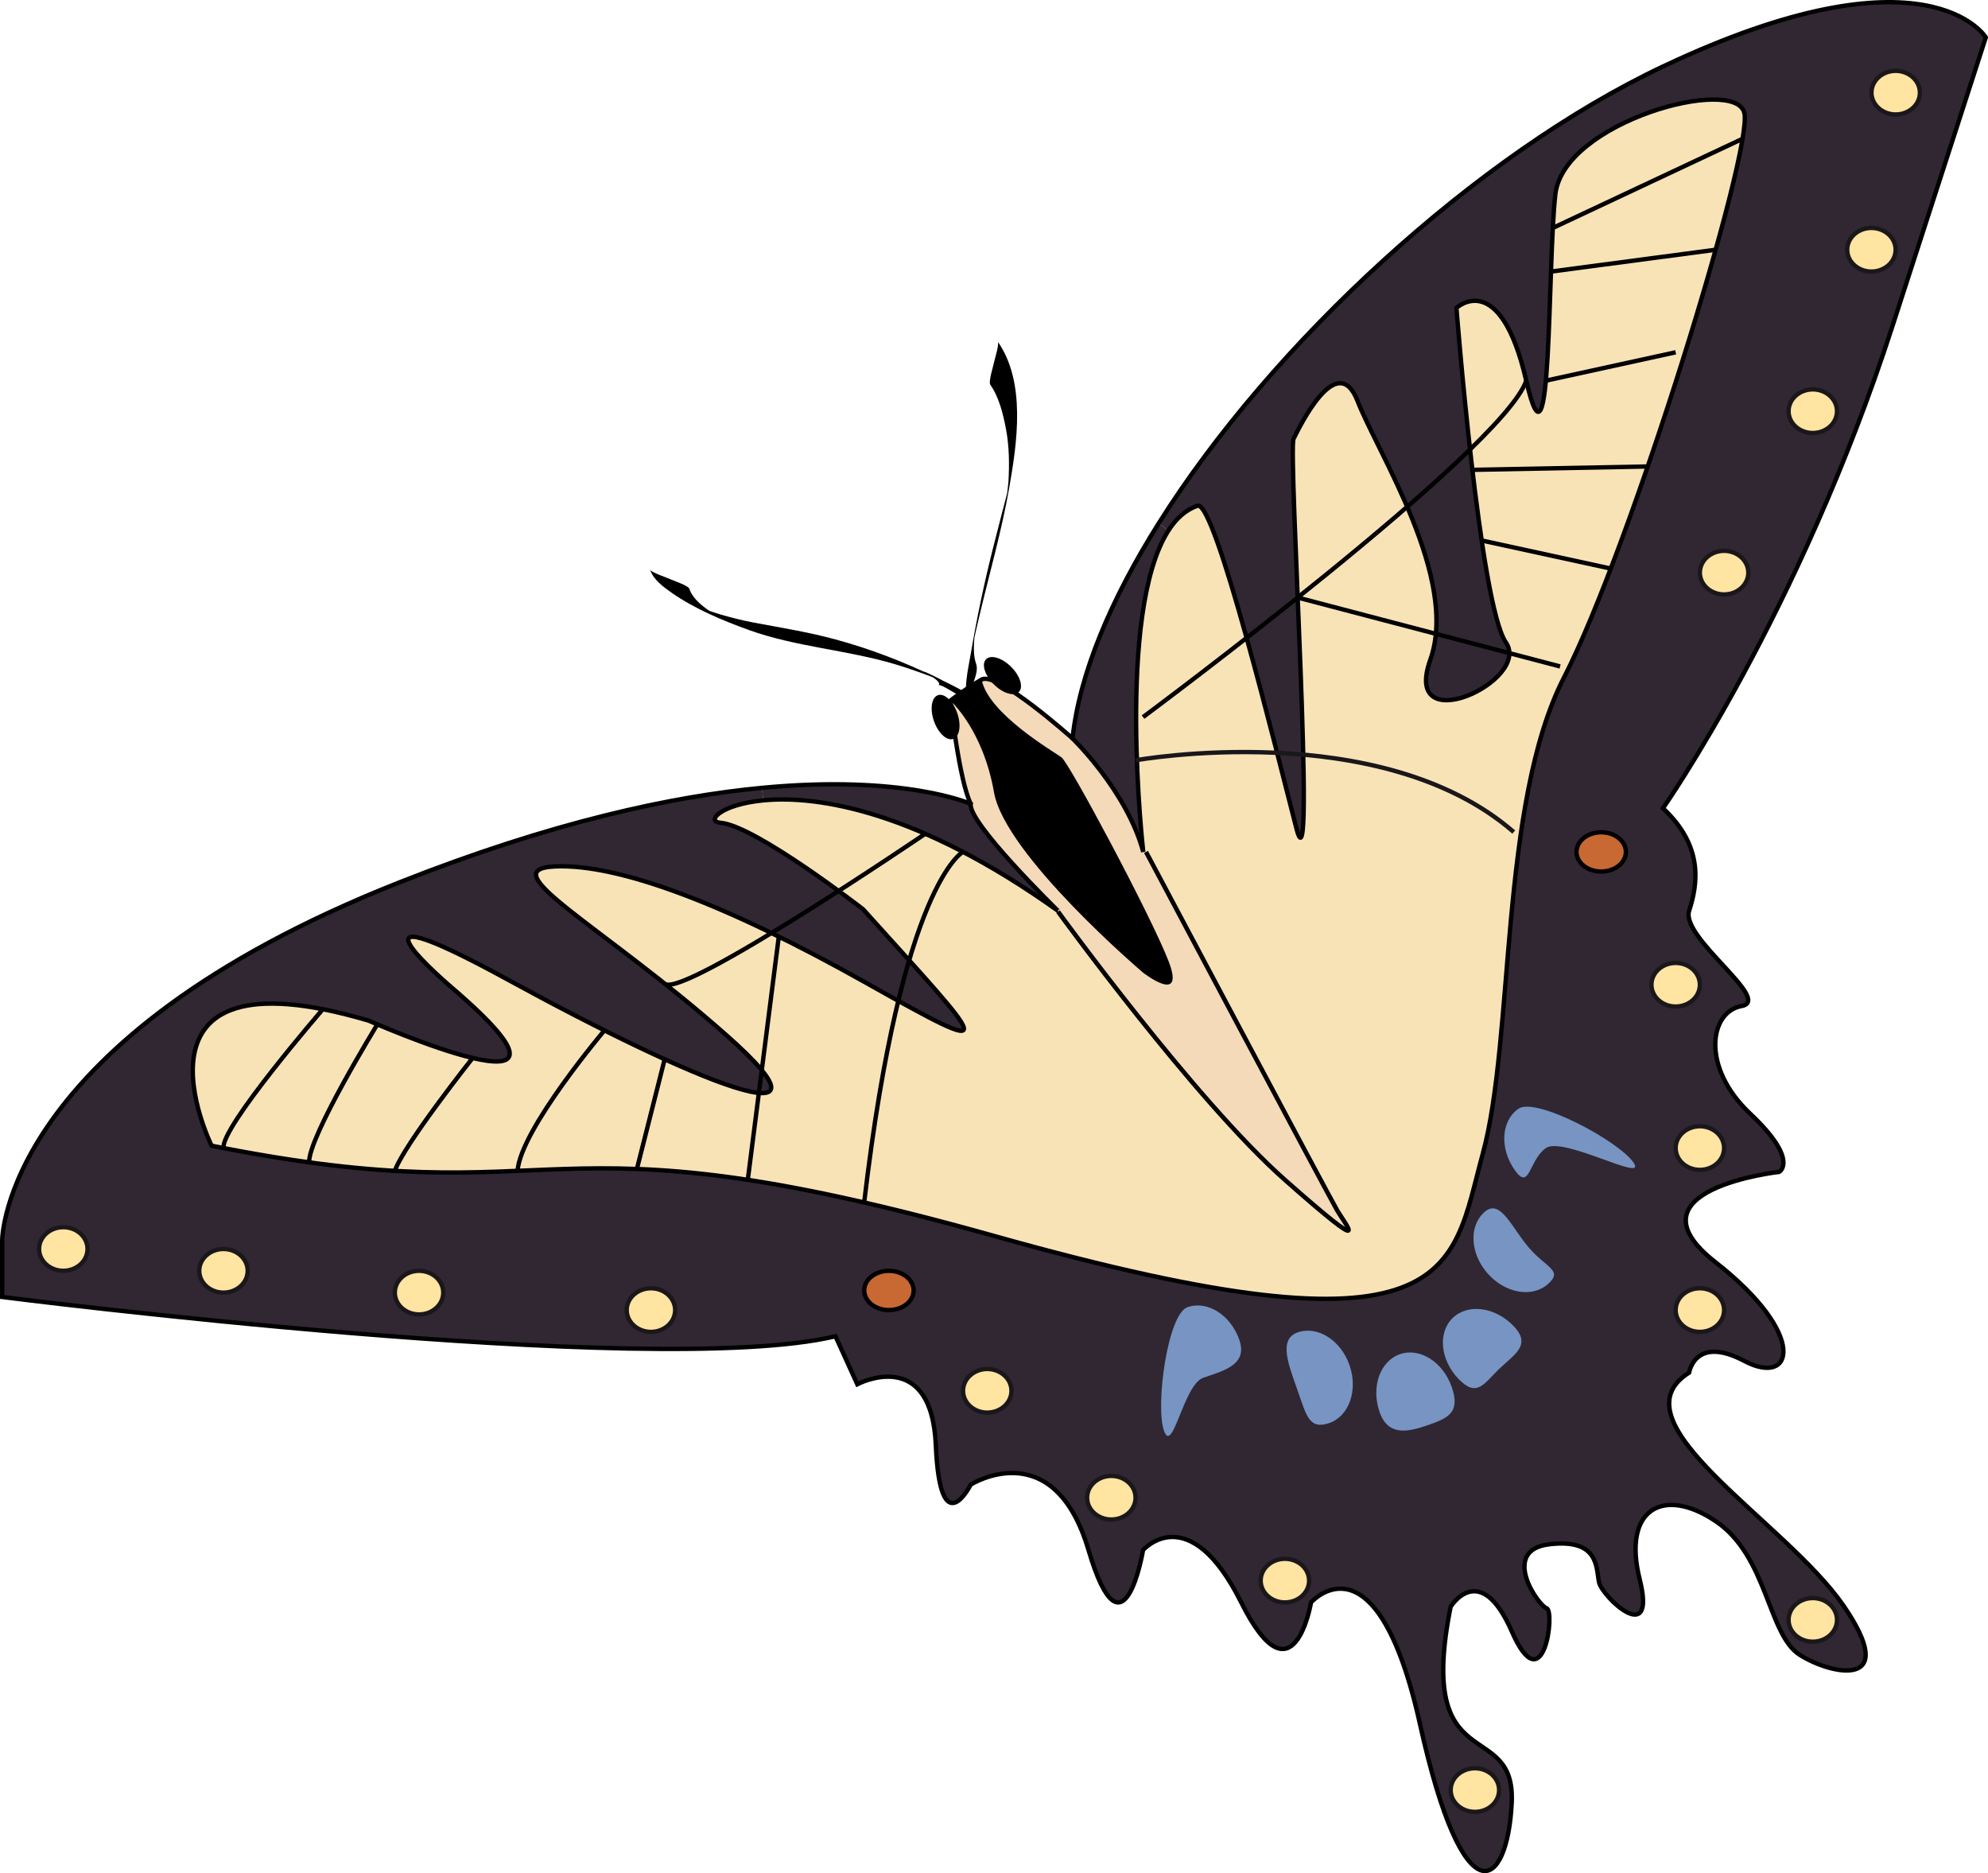<?xml version="1.0" encoding="UTF-8" standalone="no"?>
<svg
    xmlns:inkscape="http://www.inkscape.org/namespaces/inkscape"
    xmlns:rdf="http://www.w3.org/1999/02/22-rdf-syntax-ns#"
    xmlns="http://www.w3.org/2000/svg"
    xmlns:cc="http://creativecommons.org/ns#"
    xmlns:dc="http://purl.org/dc/elements/1.1/"
    xmlns:sodipodi="http://sodipodi.sourceforge.net/DTD/sodipodi-0.dtd"
    xmlns:svg="http://www.w3.org/2000/svg"
    xmlns:ns1="http://sozi.baierouge.fr"
    xmlns:xlink="http://www.w3.org/1999/xlink"
    id="Calque_1"
    enable-background="new 0 0 841.89 595.28"
    sodipodi:docname="papillon_de_plus_p.svg"
    xml:space="preserve"
    viewBox="0 0 455.67 429.288"
    version="1.1"
    y="0px"
    x="0px"
    inkscape:version="0.48.1 "
  ><sodipodi:namedview
      id="namedview128"
      fit-margin-left="0"
      inkscape:zoom="1"
      borderopacity="1"
      inkscape:current-layer="Calque_1"
      inkscape:cx="244.5"
      inkscape:cy="220.55359"
      inkscape:window-maximized="1"
      showgrid="false"
      fit-margin-right="0"
      bordercolor="#666666"
      inkscape:window-x="-8"
      guidetolerance="10"
      objecttolerance="10"
      inkscape:window-y="-8"
      fit-margin-bottom="0"
      inkscape:window-width="1600"
      inkscape:pageopacity="0"
      inkscape:pageshadow="2"
      pagecolor="#ffffff"
      gridtolerance="10"
      inkscape:window-height="848"
      fit-margin-top="0"
  />
<g
      id="g3"
      transform="translate(-158.94 -88.906)"
    >
	<g
        id="g5"
      >
		<g
          id="XMLID_1_"
        >
			<g
            id="g8"
          >
				<path
              id="path10"
              style="fill:#302732"
              inkscape:connector-curvature="0"
              d="m614.12 97.471l-21.34 66c-21.33 66-52.66 110.67-52.66 110.67 9.33 8.67 8 17.33 6 23.5s19.33 20.5 12 21.83c-7.34 1.34-9.34 14 2 24.67 11.33 10.67 6.66 13.33 6.66 13.33s-36 4-14.66 20.67c21.33 16.67 18 28.67 6.66 22.67-11.33-6-12.66 2.66-12.66 2.66-18 11.34 22 34 35.33 53.34 13.33 19.33-2.67 16-10 11.33s-7.33-22.67-19.33-30.67-21.34-2.66-17.34 13.34-8.66 4-9.33 0.66c-0.67-3.33 0-10-11.36-8.66-11.35 1.33-2.64 14-0.64 14.66 2 0.67-0.67 22-7.97 5.34-7.3-16.67-14.03-5.67-14.03-5.67-8 40 15 25 14 45s-11 27-21-18-25-28-25-28-4 24-16 0-22.5-12-22.5-12-4.5 27-12.5 0-27-15-27-15-7 14-8-9-18-14-18-14l-5-11c-42 10-191-9-191-9v-13s0-46 91-82c35.1-13.88 62.61-19.74 83.16-21.68l0.27 2.87c-9.76 0.94-13.25 4.85-9.76 5.14 8 0.67 32.66 19.81 32.66 19.81 28.67 31.81 32.67 34.86 0.67 16.86s-56.67-27.33-71.33-26.67c-14.67 0.67 10.66 13.34 39.33 38.67s-7.33 10.67-50-12.67c-42.67-23.33-12.67 2-12.67 2 38 32.67-19.33 7.34-19.33 7.34-58.67-17.34-36 28.66-36 28.66 83.33 16.67 72.67-9.33 179.33 20.67 106.67 30 104.67 8 112-18.67 7.32-26.61 3.77-80.33 18.67-109.33 15.33-29.84 43.33-120.67 41.33-129.33-2-8.67-41.47 2-43.33 18.66-1.86 16.67-0.67 68.67-6.67 42.67s-16-16.67-16-16.67 5.34 68 11.34 76.67-24 22.67-17.34 4c6.67-18.67-12-47.33-16.66-59.33-4.67-12-13.34 6-14.67 8.66-1.33 2.67 5.33 107.34 0.67 89.34-4.67-18-18.67-75.34-22.67-74-2.7 0.9-4.91 2.91-6.71 5.73l-2.18-1.74c25.96-41.27 72.899-84.5 115.56-104.66 60.66-28.67 74-6.67 74-6.67z"
          />
				<path
              id="path12"
              style="fill:#f8e3b7"
              inkscape:connector-curvature="0"
              d="m558.78 114.81c2 8.66-26 99.49-41.33 129.33-14.9 29-11.35 82.72-18.67 109.33-7.33 26.67-5.33 48.67-112 18.67-106.66-30-96-4-179.33-20.67 0 0-22.67-46 36-28.66 0 0 57.33 25.33 19.33-7.34 0 0-30-25.33 12.67-2 42.67 23.34 78.67 38 50 12.67s-54-38-39.33-38.67c14.66-0.66 39.33 8.67 71.33 26.67s28 14.95-0.67-16.86c0 0-24.66-19.14-32.66-19.81-3.49-0.29 0-4.2 9.76-5.14 12.6-1.23 35.64 2.49 67.56 25.3 0 0.01 0.01 0.01 0.01 0.01v0.18s31.37 43.24 52 61.48 14.01 10.47 11.95 6.92c-2.07-3.54-43.78-82.08-43.78-82.08h-0.62s-6.28-54.79 5.74-73.6c1.8-2.82 4.01-4.83 6.71-5.73 4-1.34 18 56 22.67 74 4.66 18-2-86.67-0.67-89.34 1.33-2.66 10-20.66 14.67-8.66 4.66 12 23.33 40.66 16.66 59.33-6.66 18.67 23.34 4.67 17.34-4s-11.34-76.67-11.34-76.67 10-9.33 16 16.67 4.81-26 6.67-42.67c1.86-16.66 41.33-27.33 43.33-18.66z"
          />
				<path
              id="path14"
              style="fill:#f4dab9"
              inkscape:connector-curvature="0"
              d="m465.4 366.22c2.06 3.55 8.68 11.32-11.95-6.92s-52-61.48-52-61.48v-0.18s-0.01 0-0.01-0.01c-0.62-0.61-20.65-20.23-19.99-24.49-2.69-5.44-4.67-23.67-4.67-23.67s3.67-2.83 7.17-4.83 20.83 13.5 20.83 13.5 12.45 12 16.22 26h0.62s41.71 78.54 43.78 82.08z"
          />
				<path
              id="path16"
              style="fill:#302732"
              inkscape:connector-curvature="0"
              d="m424.56 208.8 2.18 1.74c-12.02 18.81-5.74 73.6-5.74 73.6-3.77-14-16.22-26-16.22-26 1.59-14.84 8.81-31.92 19.78-49.34z"
          />
				<path
              id="path18"
              style="fill:#302732"
              inkscape:connector-curvature="0"
              d="m381.44 273.14c-0.66 4.26 19.37 23.88 19.99 24.49-31.92-22.81-54.96-26.53-67.56-25.3l-0.27-2.87c32.74-3.11 47.84 3.68 47.84 3.68z"
          />
			</g
        >
			<g
            id="g20"
          >
				<path
              id="path22"
              style="stroke:#000000;fill:none"
              inkscape:connector-curvature="0"
              d="m401.44 297.64s-0.01 0-0.01-0.01c-0.62-0.61-20.65-20.23-19.99-24.49 0 0-15.1-6.79-47.84-3.68-20.55 1.94-48.06 7.8-83.16 21.68-91 36-91 82-91 82v13s149 19 191 9l5 11s17-9 18 14 8 9 8 9 19-12 27 15 12.5 0 12.5 0 10.5-12 22.5 12 16 0 16 0 15-17 25 28 20 38 21 18-22-5-14-45c0 0 6.73-11 14.03 5.67 7.3 16.66 9.97-4.67 7.97-5.34-2-0.66-10.71-13.33 0.64-14.66 11.36-1.34 10.69 5.33 11.36 8.66 0.67 3.34 13.33 15.34 9.33-0.66s5.34-21.34 17.34-13.34 12 26 19.33 30.67 23.33 8 10-11.33c-13.33-19.34-53.33-42-35.33-53.34 0 0 1.33-8.66 12.66-2.66 11.34 6 14.67-6-6.66-22.67-21.34-16.67 14.66-20.67 14.66-20.67s4.67-2.66-6.66-13.33c-11.34-10.67-9.34-23.33-2-24.67 7.33-1.33-14-15.66-12-21.83s3.33-14.83-6-23.5c0 0 31.33-44.67 52.66-110.67l21.34-66s-13.34-22-74 6.67c-42.66 20.16-89.6 63.39-115.56 104.66-10.97 17.42-18.19 34.5-19.78 49.34 0 0 12.45 12 16.22 26 0 0-6.28-54.79 5.74-73.6 1.8-2.82 4.01-4.83 6.71-5.73 4-1.34 18 56 22.67 74 4.66 18-2-86.67-0.67-89.34 1.33-2.66 10-20.66 14.67-8.66 4.66 12 23.33 40.66 16.66 59.33-6.66 18.67 23.34 4.67 17.34-4s-11.34-76.67-11.34-76.67 10-9.33 16 16.67 4.81-26 6.67-42.67c1.86-16.66 41.33-27.33 43.33-18.66 2 8.66-26 99.49-41.33 129.33-14.9 29-11.35 82.72-18.67 109.33-7.33 26.67-5.33 48.67-112 18.67-106.66-30-96-4-179.33-20.67 0 0-22.67-46 36-28.66 0 0 57.33 25.33 19.33-7.34 0 0-30-25.33 12.67-2 42.67 23.34 78.67 38 50 12.67s-54-38-39.33-38.67c14.66-0.66 39.33 8.67 71.33 26.67s28 14.95-0.67-16.86c0 0-24.66-19.14-32.66-19.81-3.49-0.29 0-4.2 9.76-5.14 12.6-1.23 35.64 2.49 67.56 25.3"
          />
				<path
              id="path24"
              style="stroke:#000000;stroke-width:1.022;fill:none"
              inkscape:connector-curvature="0"
              d="m421.62 284.14s41.71 78.54 43.78 82.08c2.06 3.55 8.68 11.32-11.95-6.92s-52-61.48-52-61.48"
          />
				<path
              id="path26"
              style="stroke:#000000;fill:none"
              inkscape:connector-curvature="0"
              d="m404.78 258.14s-17.33-15.5-20.83-13.5-7.17 4.83-7.17 4.83 1.98 18.23 4.67 23.67"
          />
			</g
        >
		</g
      >
	</g
    >
	<path
        id="path28"
        style="stroke:#000000;fill:none"
        inkscape:connector-curvature="0"
        d="m232.94 320.19s-23.521 27.195-22.756 31.824"
    />
	<path
        id="path30"
        style="stroke:#000000;fill:none"
        inkscape:connector-curvature="0"
        d="m245.44 323.66s-15.808 25.768-15.649 31.622"
    />
	<path
        id="path32"
        style="stroke:#000000;fill:none"
        inkscape:connector-curvature="0"
        d="m267.27 331.37s-15.834 19.968-17.828 25.87"
    />
	<path
        id="path34"
        style="stroke:#000000;fill:none"
        inkscape:connector-curvature="0"
        d="m297.49 325.04s-19.286 22.791-19.917 32.193"
    />
	<path
        id="path36"
        style="stroke:#000000;fill:none"
        inkscape:connector-curvature="0"
        d="m371.01 279.99s-55.451 37.687-59.649 34.384"
    />
	<line
        id="line38"
        style="stroke:#000000;fill:none"
        y2="356.81"
        x2="304.92"
        y1="331.37"
        x1="311.36"
    />
	<line
        id="line40"
        style="stroke:#000000;fill:none"
        y2="359.3"
        x2="330.34"
        y1="303.55"
        x1="337.45"
    />
	<path
        id="path42"
        style="stroke:#000000;fill:none"
        inkscape:connector-curvature="0"
        d="m379.67 284.14s-14.071 7.175-22.65 80.337"
    />
	<ellipse
        id="ellipse44"
        sodipodi:rx="5.552"
        sodipodi:cy="407.64099"
        style="stroke:#1a171b;fill:#ffe4a2"
        d="m 390.778,407.641 c 0,2.761 -2.486,5 -5.552,5 -3.066,0 -5.552,-2.239 -5.552,-5 0,-2.761 2.486,-5 5.552,-5 3.066,0 5.552,2.239 5.552,5 z"
        sodipodi:ry="5"
        cx="385.23"
        rx="5.552"
        ry="5"
        cy="407.64"
        sodipodi:cx="385.22601"
    />
	<ellipse
        id="ellipse46"
        sodipodi:rx="5.6630001"
        sodipodi:cy="384.64099"
        style="stroke:#000000;fill:#c86833"
        d="m 368.35,384.641 c 0,2.485 -2.535,4.5 -5.663,4.5 -3.128,0 -5.663,-2.015 -5.663,-4.5 0,-2.485 2.535,-4.5 5.663,-4.5 3.128,0 5.663,2.015 5.663,4.5 z"
        sodipodi:ry="4.5"
        cx="362.69"
        rx="5.663"
        ry="4.5"
        cy="384.64"
        sodipodi:cx="362.68701"
    />
	<ellipse
        id="ellipse48"
        sodipodi:rx="5.6620002"
        sodipodi:cy="284.14099"
        style="stroke:#000000;fill:#c86833"
        d="m 531.607,284.141 c 0,2.485 -2.535,4.5 -5.662,4.5 -3.127,0 -5.662,-2.015 -5.662,-4.5 0,-2.485 2.535,-4.5 5.662,-4.5 3.127,0 5.662,2.015 5.662,4.5 z"
        sodipodi:ry="4.5"
        cx="525.95"
        rx="5.662"
        ry="4.5"
        cy="284.14"
        sodipodi:cx="525.94501"
    />
	<path
        id="path50"
        inkscape:connector-curvature="0"
        d="m383.94 244.64c1.5 7.833 16.5 16.5 18.312 17.833s20.521 36.333 24.521 46.667-5.833 2.667-5.833 2.667-31.628-26.887-34.167-41.333-10-21-10-21"
    />
	<path
        id="path52"
        inkscape:connector-curvature="0"
        d="m390.56 241.59c2.115 2.027 3.003 4.631 1.985 5.814-1.02 1.185-3.56 0.503-5.675-1.524s-3.003-4.631-1.985-5.816c1.018-1.184 3.559-0.502 5.675 1.526z"
    />
	<ellipse
        id="ellipse54"
        sodipodi:rx="5.552"
        sodipodi:cy="183.14101"
        style="stroke:#1a171b;fill:#ffe4a2"
        d="m 579.997,183.141 c 0,2.761 -2.486,5 -5.552,5 -3.066,0 -5.552,-2.239 -5.552,-5 0,-2.761 2.486,-5 5.552,-5 3.066,0 5.552,2.239 5.552,5 z"
        sodipodi:ry="5"
        cx="574.45"
        rx="5.552"
        ry="5"
        cy="183.14"
        sodipodi:cx="574.44501"
    />
	<ellipse
        id="ellipse56"
        sodipodi:rx="5.552"
        sodipodi:cy="146.14101"
        style="stroke:#1a171b;fill:#ffe4a2"
        d="m 593.445,146.141 c 0,2.761 -2.486,5 -5.552,5 -3.066,0 -5.552,-2.239 -5.552,-5 0,-2.761 2.486,-5 5.552,-5 3.066,0 5.552,2.239 5.552,5 z"
        sodipodi:ry="5"
        cx="587.89"
        rx="5.552"
        ry="5"
        cy="146.14"
        sodipodi:cx="587.89301"
    />
	<ellipse
        id="ellipse58"
        sodipodi:rx="5.552"
        sodipodi:cy="110.141"
        style="stroke:#1a171b;fill:#ffe4a2"
        d="m 598.997,110.141 c 0,2.761 -2.486,5 -5.552,5 -3.066,0 -5.552,-2.239 -5.552,-5 0,-2.761 2.486,-5 5.552,-5 3.066,0 5.552,2.239 5.552,5 z"
        sodipodi:ry="5"
        cx="593.45"
        rx="5.552"
        ry="5"
        cy="110.14"
        sodipodi:cx="593.44501"
    />
	<ellipse
        id="ellipse60"
        sodipodi:rx="5.552"
        sodipodi:cy="389.14099"
        style="stroke:#1a171b;fill:#ffe4a2"
        d="m 554.123,389.141 c 0,2.761 -2.486,5 -5.552,5 -3.066,0 -5.552,-2.239 -5.552,-5 0,-2.761 2.486,-5 5.552,-5 3.066,0 5.552,2.239 5.552,5 z"
        sodipodi:ry="5"
        cx="548.57"
        rx="5.552"
        ry="5"
        cy="389.14"
        sodipodi:cx="548.57098"
    />
	<ellipse
        id="ellipse62"
        sodipodi:rx="5.552"
        sodipodi:cy="352.01199"
        style="stroke:#1a171b;fill:#ffe4a2"
        d="m 554.123,352.012 c 0,2.761 -2.486,5 -5.552,5 -3.066,0 -5.552,-2.239 -5.552,-5 0,-2.761 2.486,-5 5.552,-5 3.066,0 5.552,2.239 5.552,5 z"
        sodipodi:ry="5"
        cx="548.57"
        rx="5.552"
        ry="5"
        cy="352.01"
        sodipodi:cx="548.57098"
    />
	<ellipse
        id="ellipse64"
        sodipodi:rx="5.552"
        sodipodi:cy="314.57901"
        style="stroke:#1a171b;fill:#ffe4a2"
        d="m 548.572,314.579 c 0,2.761 -2.486,5 -5.552,5 -3.066,0 -5.552,-2.239 -5.552,-5 0,-2.761 2.486,-5 5.552,-5 3.066,0 5.552,2.239 5.552,5 z"
        sodipodi:ry="5"
        cx="543.02"
        rx="5.552"
        ry="5"
        cy="314.58"
        sodipodi:cx="543.02002"
    />
	<ellipse
        id="ellipse66"
        sodipodi:rx="5.552"
        sodipodi:cy="460.14099"
        style="stroke:#1a171b;fill:#ffe4a2"
        d="m 579.997,460.141 c 0,2.761 -2.486,5 -5.552,5 -3.066,0 -5.552,-2.239 -5.552,-5 0,-2.761 2.486,-5 5.552,-5 3.066,0 5.552,2.239 5.552,5 z"
        sodipodi:ry="5"
        cx="574.45"
        rx="5.552"
        ry="5"
        cy="460.14"
        sodipodi:cx="574.44501"
    />
	<ellipse
        id="ellipse68"
        sodipodi:rx="5.552"
        sodipodi:cy="499.14099"
        style="stroke:#1a171b;fill:#ffe4a2"
        d="m 502.549,499.141 c 0,2.761 -2.486,5 -5.552,5 -3.066,0 -5.552,-2.239 -5.552,-5 0,-2.761 2.486,-5 5.552,-5 3.066,0 5.552,2.239 5.552,5 z"
        sodipodi:ry="5"
        cx="497"
        rx="5.552"
        ry="5"
        cy="499.14"
        sodipodi:cx="496.99701"
    />
	<ellipse
        id="ellipse70"
        sodipodi:rx="5.552"
        sodipodi:cy="451.14099"
        style="stroke:#1a171b;fill:#ffe4a2"
        d="m 458.997,451.141 c 0,2.761 -2.486,5 -5.552,5 -3.066,0 -5.552,-2.239 -5.552,-5 0,-2.761 2.486,-5 5.552,-5 3.066,0 5.552,2.239 5.552,5 z"
        sodipodi:ry="5"
        cx="453.45"
        rx="5.552"
        ry="5"
        cy="451.14"
        sodipodi:cx="453.44501"
    />
	<ellipse
        id="ellipse72"
        sodipodi:rx="5.552"
        sodipodi:cy="432.14099"
        style="stroke:#1a171b;fill:#ffe4a2"
        d="m 419.226,432.141 c 0,2.761 -2.486,5 -5.552,5 -3.066,0 -5.552,-2.239 -5.552,-5 0,-2.761 2.486,-5 5.552,-5 3.066,0 5.552,2.239 5.552,5 z"
        sodipodi:ry="5"
        cx="413.67"
        rx="5.552"
        ry="5"
        cy="432.14"
        sodipodi:cx="413.67401"
    />
	<ellipse
        id="ellipse74"
        sodipodi:rx="5.552"
        sodipodi:cy="375.14099"
        style="stroke:#1a171b;fill:#ffe4a2"
        d="m 178.997,375.141 c 0,2.761 -2.486,5 -5.552,5 -3.066,0 -5.552,-2.239 -5.552,-5 0,-2.761 2.486,-5 5.552,-5 3.066,0 5.552,2.239 5.552,5 z"
        sodipodi:ry="5"
        cx="173.45"
        rx="5.552"
        ry="5"
        cy="375.14"
        sodipodi:cx="173.44501"
    />
	<ellipse
        id="ellipse76"
        sodipodi:rx="5.552"
        sodipodi:cy="389.14099"
        style="stroke:#1a171b;fill:#ffe4a2"
        d="m 313.695,389.141 c 0,2.761 -2.486,5 -5.552,5 -3.066,0 -5.552,-2.239 -5.552,-5 0,-2.761 2.486,-5 5.552,-5 3.066,0 5.552,2.239 5.552,5 z"
        sodipodi:ry="5"
        cx="308.14"
        rx="5.552"
        ry="5"
        cy="389.14"
        sodipodi:cx="308.14301"
    />
	<ellipse
        id="ellipse78"
        sodipodi:rx="5.552"
        sodipodi:cy="385.14099"
        style="stroke:#1a171b;fill:#ffe4a2"
        d="m 260.543,385.141 c 0,2.761 -2.486,5 -5.552,5 -3.066,0 -5.552,-2.239 -5.552,-5 0,-2.761 2.486,-5 5.552,-5 3.066,0 5.552,2.239 5.552,5 z"
        sodipodi:ry="5"
        cx="254.99"
        rx="5.552"
        ry="5"
        cy="385.14"
        sodipodi:cx="254.991"
    />
	<ellipse
        id="ellipse80"
        sodipodi:rx="5.552"
        sodipodi:cy="380.14099"
        style="stroke:#1a171b;fill:#ffe4a2"
        d="m 215.714,380.141 c 0,2.761 -2.486,5 -5.552,5 -3.066,0 -5.552,-2.239 -5.552,-5 0,-2.761 2.486,-5 5.552,-5 3.066,0 5.552,2.239 5.552,5 z"
        sodipodi:ry="5"
        cx="210.16"
        rx="5.552"
        ry="5"
        cy="380.14"
        sodipodi:cx="210.162"
    />
	<ellipse
        id="ellipse82"
        sodipodi:rx="5.552"
        sodipodi:cy="220.14101"
        style="stroke:#1a171b;fill:#ffe4a2"
        d="m 559.675,220.141 c 0,2.761 -2.486,5 -5.552,5 -3.066,0 -5.552,-2.239 -5.552,-5 0,-2.761 2.486,-5 5.552,-5 3.066,0 5.552,2.239 5.552,5 z"
        sodipodi:ry="5"
        cx="554.12"
        rx="5.552"
        ry="5"
        cy="220.14"
        sodipodi:cx="554.12299"
    />
	<path
        id="path84"
        inkscape:connector-curvature="0"
        d="m378.27 252.1c1.03 2.742 0.704 5.474-0.725 6.101-1.432 0.628-3.428-1.086-4.458-3.829-1.031-2.743-0.706-5.475 0.725-6.103 1.431-0.626 3.427 1.089 4.458 3.831z"
    />
	<g
        id="g86"
      >
		<g
          id="g88"
        >
			<g
            id="g90"
          >
				<path
              id="path92"
              inkscape:connector-curvature="0"
              d="m307.95 219.46c0.694 2.252 3.114 4.015 4.925 5.282 5.238 3.665 11.773 6.411 17.771 8.565 10.675 3.834 22.311 4.535 33.205 7.751 2.169 0.641 4.31 1.371 6.44 2.13 1.395 0.498 2.77 1.048 4.139 1.612 4.308 1.775-7.056-3.836-2.702-1.302 0.439 0.255 3.065 1.677 2.354 2.467 0.572-0.634 8.328 5.106 8.997 4.364 1.162-1.289-8.875-5.823-9.463-6.109-7.506-3.641-15.083-6.576-23.15-8.769-6.199-1.685-12.509-2.692-18.813-3.875-2.534-0.476-5.031-1.118-7.507-1.83-1.231-0.354-2.439-0.783-3.644-1.216-7.114-2.555 7.221 4.197 2.001 0.988-2.027-1.247-4.803-3.26-5.555-5.694-0.219-0.711-3.857-1.927-4.477-2.227-0.56-0.271-4.336-1.536-4.521-2.137z"
          />
			</g
        >
		</g
      >
		<g
          id="g94"
        >
			<g
            id="g96"
          >
				<path
              id="path98"
              inkscape:connector-curvature="0"
              d="m385.92 177.06c2.036 2.923 2.944 6.729 3.599 10.159 0.762 3.995 0.792 8.096 0.567 12.141-0.447 3.795-0.344 3.772 0.31-0.07-0.481 2.389-1.154 4.738-1.767 7.096-0.727 2.796-1.441 5.596-2.147 8.397-1.98 7.86-3.639 15.749-4.992 23.74-0.648 3.825-1.89 8.535-0.544 12.342-0.955-2.701 2.707-7.078 1.728-9.85-0.535-1.513-0.547-3.099-0.479-4.686 0.034-0.614 0.086-1.227 0.157-1.837 0.346-3.264-1.084 5.377-0.253 1.418 0.419-2 0.889-3.991 1.36-5.98 2.313-9.772 5.076-19.379 6.812-29.277 1.813-10.337 3.861-24.136-2.621-33.442 0.387 0.555-0.798 4.261-0.913 4.916-0.13 0.723-1.27 4.284-0.817 4.933z"
          />
			</g
        >
		</g
      >
	</g
    >
	<path
        id="path100"
        style="stroke:#000000;fill:none"
        inkscape:connector-curvature="0"
        d="m420.94 253.24s82.479-61.233 87.833-77.099"
    />
	<line
        id="line102"
        style="stroke:#000000;fill:none"
        y2="120.71"
        x2="558.36"
        y1="141.14"
        x1="514.87"
    />
	<line
        id="line104"
        style="stroke:#000000;fill:none"
        y2="146.14"
        x2="552.2"
        y1="151.14"
        x1="514.45"
    />
	<line
        id="line106"
        style="stroke:#000000;fill:none"
        y2="169.64"
        x2="543.02"
        y1="176.14"
        x1="513.28"
    />
	<line
        id="line108"
        style="stroke:#000000;fill:none"
        y2="195.81"
        x2="536.62"
        y1="196.58"
        x1="496.43"
    />
	<line
        id="line110"
        style="stroke:#000000;fill:none"
        y2="241.64"
        x2="516.53"
        y1="225.85"
        x1="456.39"
    />
	<line
        id="line112"
        style="stroke:#000000;fill:none"
        y2="219.21"
        x2="528.15"
        y1="212.77"
        x1="498.56"
    />
	<path
        id="path114"
        style="fill:#7794c3"
        inkscape:connector-curvature="0"
        d="m463.62 415.03c-4.563 1.591-5.229-1.649-7.229-7.387-1.999-5.736-4.576-11.797-0.014-13.387 4.563-1.591 9.884 1.77 11.884 7.507 1.999 5.737-0.079 11.678-4.641 13.267z"
    />
	<path
        id="path116"
        style="fill:#7794c3"
        inkscape:connector-curvature="0"
        d="m434.75 404.65c-4.563 1.591-7.023 17.854-9.023 12.116-1.999-5.736 0.84-26.699 5.402-28.289 4.563-1.591 9.884 1.77 11.884 7.507 1.998 5.736-3.701 7.076-8.263 8.666z"
    />
	<path
        id="path118"
        style="fill:#7794c3"
        inkscape:connector-curvature="0"
        d="m513.68 383.23c-3.645 3.173-9.833 2.032-13.823-2.55-3.988-4.582-4.269-10.869-0.624-14.042s6.233 3.714 10.224 8.296c3.988 4.583 7.868 5.124 4.223 8.296z"
    />
	<path
        id="path120"
        style="fill:#7794c3"
        inkscape:connector-curvature="0"
        d="m502.55 402.64c-3.481 3.353-5.076 6.665-9.291 2.288-4.214-4.376-4.809-10.641-1.328-13.992 3.481-3.353 9.719-2.523 13.934 1.854 4.214 4.375 0.166 6.499-3.315 9.85z"
    />
	<path
        id="path122"
        style="fill:#7794c3"
        inkscape:connector-curvature="0"
        d="m486.46 415.43c-4.563 1.591-9.299 2.826-11.299-2.911-1.999-5.736 0.079-11.677 4.642-13.267 4.563-1.591 9.884 1.77 11.884 7.507 1.998 5.736-0.665 7.081-5.227 8.671z"
    />
	<path
        id="path124"
        style="fill:#7794c3"
        inkscape:connector-curvature="0"
        d="m513.28 352.01c-3.96 2.771-3.686 9.994-7.17 5.017-3.481-4.978-3.096-11.26 0.863-14.029 3.96-2.771 22.867 7.31 26.351 12.287 3.482 4.977-16.085-6.045-20.044-3.275z"
    />
	<path
        id="path126"
        style="stroke:#1a171b;fill:none"
        inkscape:connector-curvature="0"
        d="m419.23 263.14s56.139-10.098 86.679 16.451"
    />
</g
  >
</svg
>
